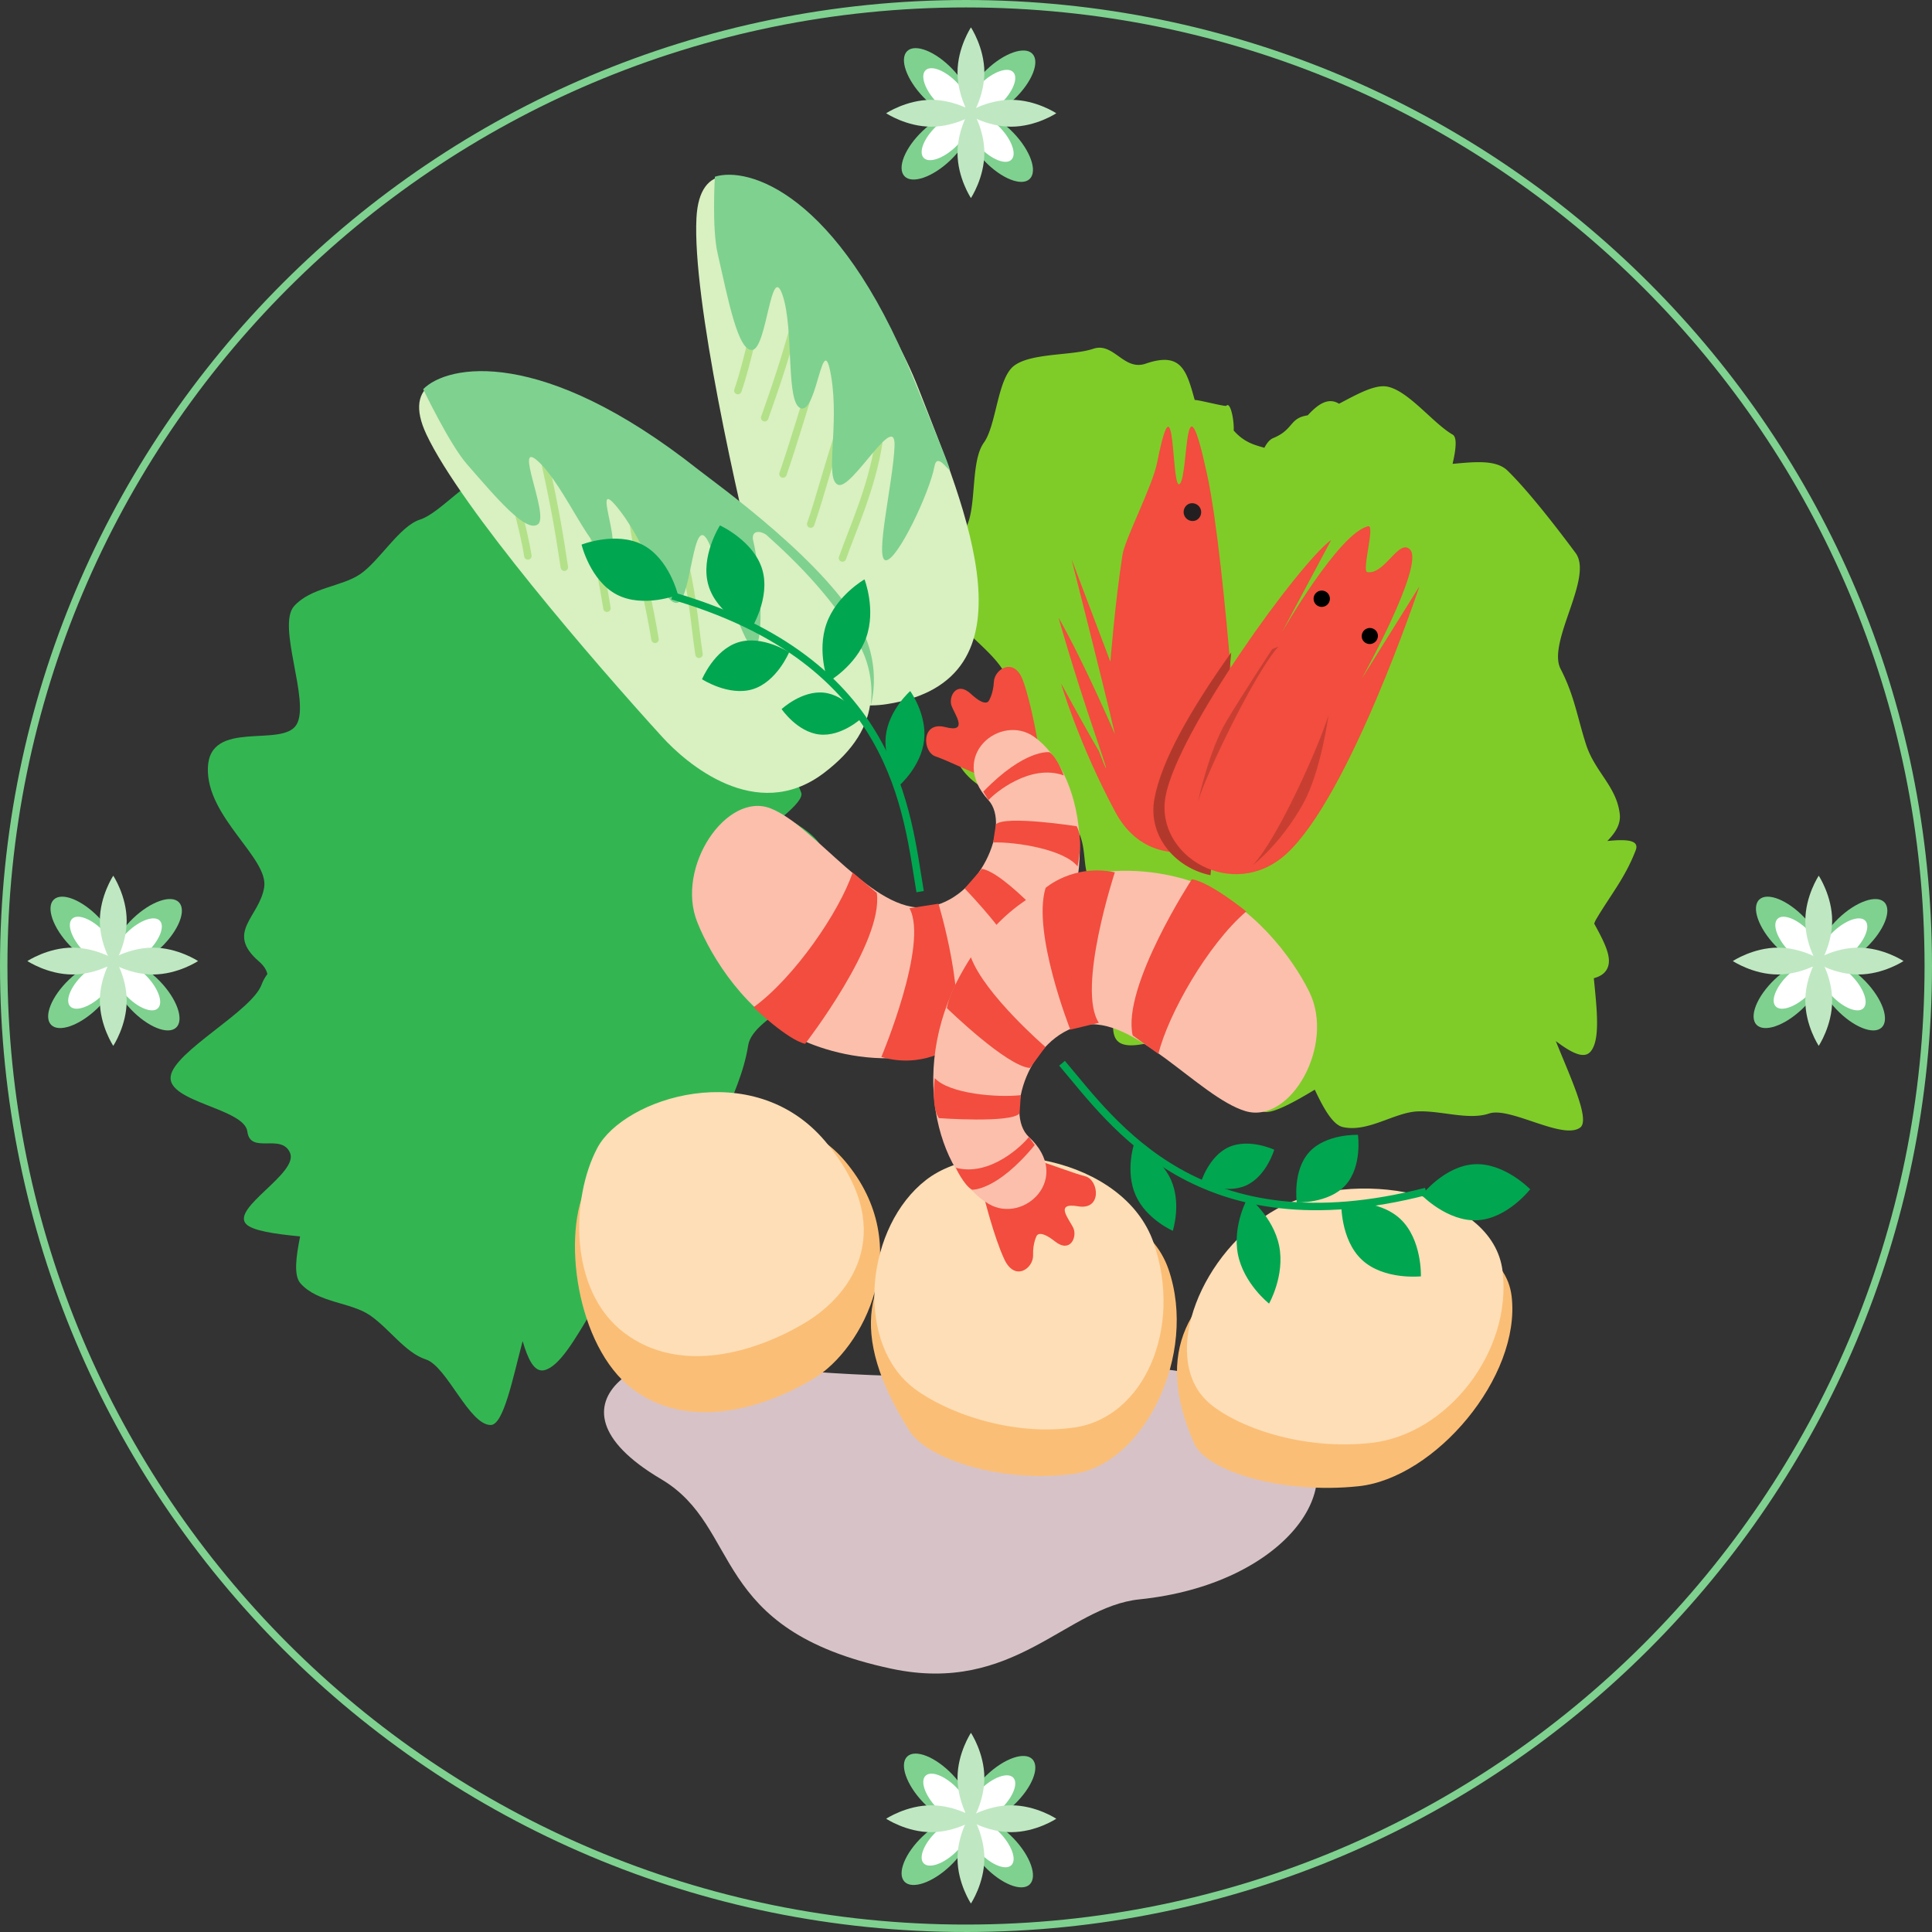 <svg xmlns="http://www.w3.org/2000/svg" width="259.797" height="259.797"><rect width="100%" height="100%" fill="#333333" stroke="none"/><path fill="#7fcc28" d="M202.727 63.293c-1.559-1.527-4.52-1.172-7.399-.918.492-2.098.606-3.594.004-3.938-2.582-1.48-5.894-5.843-8.738-6.44-1.715-.36-4.2 1.077-6.535 2.292-.09-.047-.18-.105-.27-.148-1.402-.637-2.687.355-3.941 1.71-2.52.376-1.836 1.91-4.653 3.063-.441.184-.828.645-1.175 1.3-1.266-.374-2.676-.679-4.121-2.316.066-1.472-.457-3.949-1-3.332-.13.145-4.102-.894-4.243-.77-1.09-3.898-1.758-6.566-6.59-4.898-2.976 1.028-4.289-2.933-7.062-1.996-2.824.946-8.285.528-10.617 2.262-2.274 1.688-2.375 7.973-4.082 10.352-1.692 2.351-1.055 7.722-2.094 10.703-.992 2.832-4.25 5.36-4.57 8.718-.332 3.516 9.312 8.934 9.754 12.563.457 3.719-9.891 6.34-6.106 11.812 3.785 5.477 13.824 4.852 15.664 8.403 1.871 3.613-.656 7.976 5.371 8.418.871.062 1.485.312 1.918.687.004.551.063 1.078.215 1.57 1.121 3.657-4.117 14.274-2.453 17.235 1.71 3.043 10.516-2.465 12.695-.195 2.176 2.27 3.77-2.582 6.309-1.125 2.582 1.48-1.918 10.61.926 11.203 1.218.258 3.945-1.219 6.863-2.98 1.21 2.57 2.437 4.742 3.793 5.034 3.41.739 6.914-1.992 10.055-2.113 3.148-.125 6.82 1.219 9.597.285 2.82-.949 9.914 3.618 12.246 1.887 1.39-1.031-1.332-6.77-3.277-11.625 1.984 1.496 3.742 2.469 4.652 1.434 1.375-1.555.856-5.82.457-9.89.89-.243 1.606-.673 1.907-1.544.511-1.453-.649-3.594-1.852-5.789a3.13 3.13 0 0 1 .262-.59c1.98-3.347 3.879-5.547 5.316-9.277.55-1.426-1.316-1.5-3.812-1.25 1.043-1.082 1.843-2.23 1.664-3.668-.453-3.719-3.34-5.621-4.532-9.324-1.187-3.703-1.574-6.586-3.414-10.137-1.87-3.61 4.465-12.297 2.008-15.606-2.39-3.218-6.277-8.265-9.14-11.062"/><path fill="#d7c3c7" d="M97.23 182.73c-8.332-2.832-26.226 5.594-8.332 16.168 11 6.5 6.27 20.254 31 25.5 16.5 3.5 23.477-8.32 33.332-9.332 19.5-2 29.125-15.5 21-23-13-12-27.332-7.336-41-7-13.664.332-31.18-.695-36-2.336"/><path fill="none" stroke="#7fd190" d="M129.898 259.297c71.465 0 129.399-57.934 129.399-129.399C259.297 58.434 201.363.5 129.898.5 58.434.5.5 58.434.5 129.898c0 71.465 57.934 129.399 129.398 129.399zm0 0"/><path fill="#33b652" d="M110.777 114.871c-.343-2.156-2.93-3.637-5.394-5.148 1.644-1.395 2.625-2.524 2.347-3.157-1.187-2.73-1.246-8.207-3.175-10.382-1.164-1.309-4.016-1.637-6.618-2.055-.046-.09-.078-.192-.128-.277-.747-1.348-2.368-1.317-4.184-.973-2.246-1.2-2.613.433-5.559-.313-.464-.117-1.05.024-1.722.344-.79-1.058-1.09-3.035-1.278-5.21.93-1.145 1.246-1.821.446-1.65-.192.04-.38.06-.567.075-.23-3.203-.437-6.41-1.808-7.348-2.598-1.773-4.559-9.375-7.344-10.277-2.832-.922-6.965-4.512-9.875-4.512-2.828.004-6.656 4.992-9.445 5.883-2.758.883-5.446 5.574-8.059 7.348-2.484 1.683-6.605 1.77-8.863 4.281-2.364 2.621 2.152 12.723.347 15.898-1.851 3.258-11.726-.8-11.945 5.848-.223 6.652 8.211 12.133 7.57 16.082-.648 4.012-5.277 6.016-.699 9.957.66.574 1.008 1.137 1.13 1.7-.325.44-.59.898-.767 1.386-1.277 3.606-11.808 9.008-12.238 12.383-.437 3.46 9.918 4.285 10.313 7.406.394 3.121 4.566.172 5.738 2.856 1.187 2.73-7.863 7.375-5.934 9.55.825.93 3.895 1.368 7.29 1.696-.56 2.785-.872 5.258.042 6.304 2.297 2.621 6.739 2.52 9.336 4.293 2.598 1.774 4.75 5.043 7.536 5.946 2.832.922 5.804 8.816 8.714 8.816 1.727 0 2.957-6.23 4.293-11.289.7 2.383 1.532 4.211 2.88 3.926 2.03-.43 4.156-4.168 6.261-7.676.86.34 1.691.418 2.453-.098 1.274-.867 1.621-3.273 1.961-5.757.188-.125.375-.239.559-.317 3.586-1.508 6.422-2.14 9.8-4.281 1.293-.82-.164-1.988-2.316-3.273 1.484-.25 2.809-.696 3.523-1.958 1.852-3.257.665-6.507 1.915-10.187 1.253-3.684 2.66-6.227 3.3-10.172.649-4.016 10.91-7.219 10.91-11.336 0-4.015-.117-10.379-.746-14.332"/><path fill="#7fd190" d="M130.227 15.465c1.086-1.035.12-3.8-2.153-6.176-2.273-2.375-4.992-3.46-6.078-2.422-1.082 1.035-.117 3.801 2.156 6.176 2.274 2.375 4.993 3.46 6.075 2.422"/><path fill="#fff" d="M130.227 15.465c.761-.723.085-2.66-1.508-4.324-1.59-1.66-3.492-2.422-4.254-1.696-.758.727-.082 2.664 1.508 4.325 1.593 1.664 3.496 2.421 4.254 1.695"/><path fill="#7fd190" d="M130.227 15.465c-1.036-1.082-3.801-.117-6.176 2.156-2.375 2.274-3.461 4.992-2.422 6.078 1.035 1.082 3.8.117 6.176-2.156 2.375-2.273 3.46-4.992 2.422-6.078"/><path fill="#fff" d="M130.227 15.465c-.723-.758-2.66-.082-4.32 1.508-1.665 1.593-2.423 3.496-1.7 4.254.727.761 2.664.085 4.324-1.508 1.664-1.59 2.422-3.496 1.696-4.254"/><path fill="#7fd190" d="M130.227 15.465c-1.082 1.039-.118 3.805 2.156 6.18 2.273 2.375 4.996 3.457 6.078 2.421 1.082-1.035.117-3.8-2.156-6.175-2.274-2.375-4.993-3.461-6.078-2.426"/><path fill="#fff" d="M130.227 15.465c-.758.726-.082 2.664 1.511 4.324 1.59 1.664 3.496 2.422 4.254 1.7.758-.727.082-2.665-1.508-4.325-1.593-1.664-3.496-2.422-4.257-1.7"/><path fill="#7fd190" d="M130.227 15.465c1.039 1.086 3.804.12 6.18-2.153 2.374-2.273 3.46-4.992 2.421-6.078-1.035-1.082-3.8-.117-6.176 2.157-2.375 2.273-3.46 4.992-2.425 6.074"/><path fill="#fff" d="M130.227 15.465c.726.758 2.664.086 4.328-1.508 1.66-1.59 2.418-3.496 1.695-4.254-.727-.758-2.664-.082-4.324 1.508-1.664 1.594-2.422 3.496-1.7 4.254"/><path fill="#bfe8c2" d="M130.563 15.824s1.804-2.719 1.804-6.07c0-3.352-1.804-6.07-1.804-6.07s-1.805 2.718-1.805 6.07c0 3.351 1.804 6.07 1.804 6.07"/><path fill="#bfe8c2" d="M131.3 15.23s-2.714-1.804-6.066-1.804c-3.355 0-6.07 1.804-6.07 1.804s2.715 1.805 6.07 1.805c3.352 0 6.067-1.805 6.067-1.805"/><path fill="#bfe8c2" d="M130.563 14.492s-1.805 2.719-1.805 6.07c0 3.352 1.804 6.07 1.804 6.07s1.805-2.718 1.805-6.07c0-3.351-1.804-6.07-1.804-6.07"/><path fill="#bfe8c2" d="M129.898 15.23s2.72 1.805 6.07 1.805c3.352 0 6.071-1.805 6.071-1.805s-2.719-1.804-6.07-1.804c-3.352 0-6.07 1.804-6.07 1.804"/><path fill="#7fd190" d="M130.227 244.8c1.086-1.038.12-3.804-2.153-6.179-2.273-2.375-4.992-3.457-6.078-2.422-1.082 1.04-.117 3.805 2.156 6.18 2.274 2.375 4.993 3.457 6.075 2.422"/><path fill="#fff" d="M130.227 244.8c.761-.726.085-2.663-1.508-4.323-1.59-1.664-3.492-2.422-4.254-1.696-.758.723-.082 2.66 1.508 4.32 1.593 1.665 3.496 2.426 4.254 1.7"/><path fill="#7fd190" d="M130.227 244.8c-1.036-1.085-3.801-.12-6.176 2.153-2.375 2.274-3.461 4.996-2.422 6.078 1.035 1.082 3.8.121 6.176-2.152 2.375-2.277 3.46-4.996 2.422-6.078"/><path fill="#fff" d="M130.227 244.8c-.723-.757-2.66-.085-4.32 1.509-1.665 1.59-2.423 3.496-1.7 4.254.727.757 2.664.082 4.324-1.508 1.664-1.594 2.422-3.496 1.696-4.254"/><path fill="#7fd190" d="M130.227 244.8c-1.082 1.036-.118 3.802 2.156 6.177 2.273 2.375 4.996 3.46 6.078 2.425 1.082-1.039.117-3.804-2.156-6.18-2.274-2.374-4.993-3.46-6.078-2.421"/><path fill="#fff" d="M130.227 244.8c-.758.727-.082 2.66 1.511 4.325 1.59 1.66 3.496 2.422 4.254 1.695.758-.726.082-2.66-1.508-4.324-1.593-1.664-3.496-2.422-4.257-1.695"/><path fill="#7fd190" d="M130.227 244.8c1.039 1.083 3.804.118 6.18-2.155 2.374-2.274 3.46-4.993 2.421-6.075-1.035-1.086-3.8-.12-6.176 2.153-2.375 2.273-3.46 4.992-2.425 6.078"/><path fill="#fff" d="M130.227 244.8c.726.759 2.664.083 4.328-1.507 1.66-1.594 2.418-3.496 1.695-4.254-.727-.758-2.664-.086-4.324 1.508-1.664 1.59-2.422 3.496-1.7 4.254"/><path fill="#bfe8c2" d="M130.563 245.156s1.804-2.719 1.804-6.07c0-3.352-1.804-6.07-1.804-6.07s-1.805 2.718-1.805 6.07c0 3.351 1.804 6.07 1.804 6.07"/><path fill="#bfe8c2" d="M131.3 244.566s-2.714-1.804-6.066-1.804c-3.355 0-6.07 1.804-6.07 1.804s2.715 1.805 6.07 1.805c3.352 0 6.067-1.805 6.067-1.805"/><path fill="#bfe8c2" d="M130.563 243.828s-1.805 2.715-1.805 6.067c0 3.355 1.804 6.07 1.804 6.07s1.805-2.715 1.805-6.07c0-3.352-1.804-6.067-1.804-6.067"/><path fill="#bfe8c2" d="M129.898 244.566s2.72 1.805 6.07 1.805c3.352 0 6.071-1.805 6.071-1.805s-2.719-1.804-6.07-1.804c-3.352 0-6.07 1.804-6.07 1.804"/><path fill="#7fd190" d="M15.465 129.57c-1.035-1.086-3.8-.12-6.176 2.153-2.375 2.273-3.46 4.992-2.422 6.078 1.035 1.082 3.801.117 6.176-2.156 2.375-2.274 3.46-4.993 2.422-6.075"/><path fill="#fff" d="M15.465 129.57c-.723-.761-2.66-.086-4.324 1.508-1.66 1.59-2.422 3.492-1.696 4.254.727.758 2.664.082 4.325-1.508 1.664-1.594 2.421-3.496 1.695-4.254"/><path fill="#7fd190" d="M15.465 129.57c-1.082 1.035-.117 3.801 2.156 6.176 2.274 2.375 4.992 3.461 6.078 2.422 1.082-1.035.117-3.8-2.156-6.176-2.273-2.375-4.992-3.46-6.078-2.422"/><path fill="#fff" d="M15.465 129.57c-.758.723-.082 2.66 1.508 4.32 1.593 1.665 3.496 2.423 4.254 1.7.761-.727.085-2.664-1.508-4.324-1.59-1.664-3.496-2.422-4.254-1.696"/><path fill="#7fd190" d="M15.465 129.57c1.039 1.082 3.805.118 6.18-2.156 2.375-2.273 3.457-4.996 2.421-6.078-1.035-1.082-3.8-.117-6.175 2.156-2.375 2.274-3.461 4.992-2.426 6.078"/><path fill="#fff" d="M15.465 129.57c.726.758 2.664.082 4.324-1.511 1.664-1.59 2.422-3.496 1.7-4.254-.727-.758-2.665-.082-4.325 1.508-1.664 1.593-2.422 3.496-1.7 4.257"/><path fill="#7fd190" d="M15.465 129.57c1.086-1.039.12-3.804-2.153-6.18-2.273-2.374-4.992-3.46-6.078-2.421-1.082 1.035-.117 3.8 2.157 6.176 2.273 2.375 4.992 3.46 6.074 2.425"/><path fill="#fff" d="M15.465 129.57c.758-.726.086-2.664-1.508-4.328-1.59-1.66-3.496-2.418-4.254-1.695-.758.726-.082 2.664 1.508 4.324 1.594 1.664 3.496 2.422 4.254 1.7"/><path fill="#bfe8c2" d="M15.824 129.234s-2.719-1.804-6.07-1.804c-3.352 0-6.07 1.804-6.07 1.804s2.718 1.805 6.07 1.805c3.351 0 6.07-1.805 6.07-1.805"/><path fill="#bfe8c2" d="M15.23 128.496s-1.804 2.715-1.804 6.067c0 3.355 1.804 6.07 1.804 6.07s1.805-2.715 1.805-6.07c0-3.352-1.805-6.067-1.805-6.067"/><path fill="#bfe8c2" d="M14.492 129.234s2.719 1.805 6.07 1.805c3.352 0 6.07-1.805 6.07-1.805s-2.718-1.804-6.07-1.804c-3.351 0-6.07 1.804-6.07 1.804"/><path fill="#bfe8c2" d="M15.23 129.898s1.805-2.718 1.805-6.07c0-3.351-1.805-6.07-1.805-6.07s-1.804 2.719-1.804 6.07c0 3.352 1.804 6.07 1.804 6.07"/><path fill="#7fd190" d="M244.8 129.57c-1.038-1.086-3.804-.12-6.179 2.153-2.375 2.273-3.457 4.992-2.422 6.078 1.04 1.082 3.805.117 6.18-2.156 2.375-2.274 3.457-4.993 2.422-6.075"/><path fill="#fff" d="M244.8 129.57c-.726-.761-2.663-.086-4.323 1.508-1.664 1.59-2.422 3.492-1.696 4.254.723.758 2.66.082 4.32-1.508 1.665-1.594 2.426-3.496 1.7-4.254"/><path fill="#7fd190" d="M244.8 129.57c-1.085 1.035-.12 3.801 2.153 6.176 2.274 2.375 4.996 3.461 6.078 2.422 1.082-1.035.121-3.8-2.152-6.176-2.277-2.375-4.996-3.46-6.078-2.422"/><path fill="#fff" d="M244.8 129.57c-.757.723-.085 2.66 1.509 4.32 1.59 1.665 3.496 2.423 4.254 1.7.757-.727.082-2.664-1.508-4.324-1.594-1.664-3.496-2.422-4.254-1.696"/><path fill="#7fd190" d="M244.8 129.57c1.036 1.082 3.802.118 6.177-2.156 2.375-2.273 3.46-4.996 2.425-6.078-1.039-1.082-3.804-.117-6.18 2.156-2.374 2.274-3.46 4.992-2.421 6.078"/><path fill="#fff" d="M244.8 129.57c.727.758 2.66.082 4.325-1.511 1.66-1.59 2.422-3.496 1.695-4.254-.726-.758-2.66-.082-4.324 1.508-1.664 1.593-2.422 3.496-1.695 4.257"/><path fill="#7fd190" d="M244.8 129.57c1.083-1.039.118-3.804-2.155-6.18-2.274-2.374-4.993-3.46-6.075-2.421-1.086 1.035-.12 3.8 2.153 6.176 2.273 2.375 4.992 3.46 6.078 2.425"/><path fill="#fff" d="M244.8 129.57c.759-.726.083-2.664-1.507-4.328-1.594-1.66-3.496-2.418-4.254-1.695-.758.726-.086 2.664 1.508 4.324 1.59 1.664 3.496 2.422 4.254 1.7"/><path fill="#bfe8c2" d="M245.156 129.234s-2.719-1.804-6.07-1.804c-3.352 0-6.07 1.804-6.07 1.804s2.718 1.805 6.07 1.805c3.351 0 6.07-1.805 6.07-1.805"/><path fill="#bfe8c2" d="M244.566 128.496s-1.804 2.715-1.804 6.067c0 3.355 1.804 6.07 1.804 6.07s1.805-2.715 1.805-6.07c0-3.352-1.805-6.067-1.805-6.067"/><path fill="#bfe8c2" d="M243.828 129.234s2.715 1.805 6.067 1.805c3.355 0 6.07-1.805 6.07-1.805s-2.715-1.804-6.07-1.804c-3.352 0-6.067 1.804-6.067 1.804"/><path fill="#bfe8c2" d="M244.566 129.898s1.805-2.718 1.805-6.07c0-3.351-1.805-6.07-1.805-6.07s-1.804 2.719-1.804 6.07c0 3.352 1.804 6.07 1.804 6.07"/><path fill="#d9f0c1" d="M102.469 80.203c-3.348-13.2-9.375-39.996-8.817-50.879.785-15.25 22.043 2.926 29.891 23.008 6.316 16.152 16.305 39.148-4.258 42.348-11.265 1.754-15.683-10.008-16.816-14.477"/><path fill="none" stroke="#b3e189" stroke-linecap="round" d="M107.14 42.594c-1.913 6.863-2.984 9.773-4.312 13.578m.504-19.212c-1.914 6.864-2.785 11.759-4.113 15.563m10.933-4.23c-1.78 5.7-3.539 11.64-4.867 15.445m8.598-8.711c-2.153 6.075-3.54 11.641-4.867 15.446m9.14-10.883c-.96 6.105-3.539 11.637-4.867 15.445"/><path fill="#7fd190" d="M96.133 23.762c4.41-1.395 16.457 2.039 26.586 26.855 8.566 20.992 3.605 8.485 2.945 12.067-.66 3.578-5.027 12.761-6.555 12.656-1.527-.106.973-10.403 1.18-15.32.211-4.98-5.719 5.906-7.586 5.167-1.867-.742.2-7.902-.941-14.605-1.14-6.707-1.848 4.848-4.012 4.336-2.164-.516-.93-10.508-2.508-15.2-1.582-4.687-2.101 7.052-4.058 7.337-1.957.289-3.301-6.953-4.684-12.97-.793-3.464-.367-10.323-.367-10.323"/><path fill="#fbbe76" d="M84.996 186.73c-7.492-5.73-9.539-20.851-5.988-27.507 3.547-6.657 24.844-14.641 34.605-3.106 9.762 11.535 2.442 25.29-4.215 29.281-6.656 3.993-16.859 7.098-24.402 1.332m75.586 7.368c-5.539-12.59-.644-20.016 9.461-25.7 10.105-5.68 31.953-4.933 33.227 5.922 1.273 10.856-10.301 24.434-20.563 25.532-10.262 1.093-20.465-1.989-22.125-5.754"/><path fill="#fddeb6" d="M83.887 179.188c-7.492-5.731-7.098-18.192-3.551-24.848 3.55-6.656 20.855-12.422 30.617-.887 9.758 11.535 3.992 20.41-2.664 24.402-6.656 3.993-16.86 7.098-24.402 1.333m78.297 9.097c-6.145-6.117-.641-20.015 9.46-25.695 10.106-5.684 29.141-2.477 30.415 8.379 1.273 10.855-7.485 21.976-17.746 23.07-10.262 1.094-19.149-2.789-22.13-5.754"/><path fill="#fbbe76" d="M122.293 192.398c-8.43-13.308-5.766-21.296 2.219-27.507 7.988-6.211 28.617-5.766 32.61 5.77 3.995 11.534-3.329 26.175-12.645 27.507-9.317 1.332-19.66-1.785-22.184-5.77"/><path fill="#fddeb6" d="M122.293 186.188c-7.332-6.415-5.766-21.297 2.219-27.508 7.988-6.211 26.62-3.106 30.613 8.43 3.992 11.535-1.332 23.515-10.648 24.847-9.317 1.328-18.633-2.664-22.184-5.77"/><path fill="#f24d3e" d="M132.164 104.41c-3.047-1.23-4.605-2.074-6.383-2.703-1.777-.629-1.906-4.77 1.313-3.937 3.215.828 1.273-1.692.851-2.895-.422-1.2.684-3.371 2.63-1.555 1.945 1.817 2.37.95 2.37.95s.614-.899.703-2.598c.086-1.703 2.72-3.379 3.899-.195 1.18 3.183 2.07 8.753 2.07 8.753s-5.254 4.778-7.199 4.372"/><path fill="#fbbfac" d="M93.762 124.004c-2.957-7.422 3.96-17.602 9.86-15.3 6.042 2.359 13.85 14.206 20.976 13.284 7.125-.922 11.402-11.02 8.324-14.386-5.492-6.008 1.637-11.688 6.113-8.54 6.344 4.461 9.797 19.297.297 32.45-10.488 14.527-25.61 11.152-31.703 8.246-7.254-3.461-11.95-10.934-13.867-15.754"/><path fill="#f24d3e" d="M114.656 117.32c-1.761 5.25-7.824 14.14-13.332 18.13 0 0 4.543 4.359 6.942 4.913 0 0 10.574-13.636 9.636-20.285l-3.246-2.758m3.86 24.809s6.41-15.207 3.78-19.996l3.903-.61s4.094 13.45 1.766 19.27c0 0-3.977 2.953-9.45 1.336m11.204-22.649s7.57 7.68 9.011 12.832c0 0 3.223-4.144 3.778-6.542 0 0-7.387-8.48-10.485-8.934l-2.304 2.644m3.828-6.195c3.2-.094 9.598.969 11.344 3.219 0 0 .84-3.746-.11-5.399 0 0-9.613-1.5-10.863-.253l-.371 2.433m-.625-5.683c.816-.95 5.61-4.957 10.121-3.332 0 0-.879-2.434-1.926-3.122 0 0-3.285-.488-8.894 5.305l.699 1.149M139.367 156c3.137.984 4.758 1.695 6.578 2.18 1.825.484 2.285 4.597-.988 4.03-3.273-.565-1.129 1.79-.613 2.954.515 1.16-.41 3.414-2.492 1.762-2.086-1.653-2.442-.754-2.442-.754s-.543.945-.492 2.648c.05 1.703-2.434 3.59-3.871.508-1.434-3.078-2.77-8.555-2.77-8.555s4.848-5.187 6.82-4.941"/><path fill="#fbbfac" d="M176.055 133.36c3.547 7.16-2.524 17.867-8.586 16.05-6.219-1.863-14.961-13.039-21.985-11.539-7.027 1.496-10.472 11.906-7.132 15.012 5.96 5.543-.684 11.781-5.403 9.008-6.683-3.934-11.324-18.438-2.922-32.32 9.274-15.329 24.618-13.192 30.93-10.786 7.508 2.86 12.793 9.926 15.098 14.574"/><path fill="#f24d3e" d="M155.77 141.715c1.328-5.371 6.652-14.727 11.816-19.149 0 0-4.879-3.976-7.316-4.332 0 0-9.434 14.442-7.958 20.996l3.458 2.485m-5.856-24.415s-5.16 15.68-2.152 20.235l-3.836.926s-5.172-13.07-3.324-19.063c0 0 3.726-3.265 9.312-2.097m-9.332 23.484s-8.168-7.043-10.023-12.058c0 0-2.875 4.39-3.235 6.828 0 0 8.051 7.851 11.176 8.054l2.082-2.824m-3.312 6.481c-3.184.355-9.645-.184-11.567-2.29 0 0-.535 3.805.543 5.376 0 0 9.703.714 10.852-.63l.172-2.456m1.082 5.617c-.739 1.012-5.188 5.394-9.817 4.144 0 0 1.074 2.352 2.172 2.95 0 0 3.313.222 8.434-6.004l-.79-1.09m28.719-41.637s-2.148-35.371-4.73-47.351c-3.168-14.711-2.477-.2-3.676 1.156-1.203 1.363-.508-15.696-3.066-2.84-.633 3.191-4.325 10.246-4.66 12.414-1 6.441-1.625 14.355-1.625 14.355l-5.231-13.808s4.367 17.129 5.844 23.57c0 0-3.89-9.144-7.59-15.71 0 0 1.894 6.812 5.023 16.003 2.844 8.352.391 1.914.391 1.914s-.98-1.574-5.078-9.058c0 0 2.402 8.16 7.293 17.273 4.89 9.117 15.082 4.637 17.105 2.082"/><path fill="#231f20" d="M160.855 69.957a1.208 1.208 0 0 0-.968-2.21c-.61.269-.887.98-.621 1.589.27.613.98.89 1.59.621"/><path fill="#b3382c" d="M162.777 117.688c-4.695-.946-8.457-5.243-7.547-10.25.922-5.06 4.747-11.848 10.336-19.708l-2.789 29.957"/><path fill="#f24d3e" d="M156.73 107.105c1.606-8.808 18.036-31.464 22.282-34.503l-6.645 12.441s7.668-13.398 11.61-14.277c.984-.22-.903 6.039-.118 6.168 2.352.378 4.258-4.582 5.754-3.032 1.996 2.063-6.531 17.414-6.531 17.414l7.79-12.476s-9.435 28.355-17.95 36.035c-7.14 6.437-17.652.238-16.192-7.77"/><path d="M183.219 86.016a1.096 1.096 0 0 0 1.976-.945 1.094 1.094 0 0 0-1.46-.516 1.094 1.094 0 0 0-.516 1.46m-6.473-5.031c.262.547.914.778 1.461.516a1.095 1.095 0 1 0-1.46-.516"/><path fill="#c83f32" d="M171.918 86.945c-2.957 3.168-9.54 16.64-10.8 20.75 0 0 1.464-6.804 3.796-10.699 2.328-3.894 6.164-9.707 6.164-9.707m7.559 8.914c-1.274 4.106-6.727 16.434-10.137 20.098 0 0 3.75-2.824 6.762-8.285 2.375-4.313 3.375-11.813 3.375-11.813"/><path fill="#00a650" d="M183.152 169.422c2.957 2.746 7.918 2.207 7.918 2.207s.168-4.988-2.789-7.734c-2.957-2.747-7.918-2.208-7.918-2.208s-.168 4.989 2.79 7.735m15.523-5.336c4.031-.223 7.09-4.164 7.09-4.164s-3.473-3.59-7.5-3.367c-4.028.218-7.09 4.16-7.09 4.16s3.469 3.59 7.5 3.37m-24.297-2.397s4.285.183 6.558-2.325c2.274-2.511 1.668-6.758 1.668-6.758s-4.285-.183-6.558 2.325c-2.274 2.507-1.668 6.757-1.668 6.757m-7.914 6.981c.781 3.96 4.187 6.625 4.187 6.625s2.141-3.758 1.364-7.719c-.778-3.957-4.184-6.62-4.184-6.62s-2.144 3.753-1.367 7.714m-5.005-9.613s3.376 1.582 6.106.351c2.73-1.226 3.782-4.804 3.782-4.804s-3.375-1.582-6.106-.352c-2.73 1.23-3.781 4.805-3.781 4.805m-8.734 1.711c1.445 3.203 4.98 4.738 4.98 4.738s1.191-3.664-.25-6.867c-1.445-3.207-4.98-4.739-4.98-4.739s-1.192 3.66.25 6.868"/><path fill="none" stroke="#00a650" d="M142.813 142.977c6.953 8.18 18.417 25.086 48.94 17.234"/><path fill="#d9f0c1" d="M89.082 99.133c-9.168-10.063-27.11-30.86-31.746-40.723-6.488-13.82 20.824-7.805 37.207 6.211 13.18 11.274 32.824 26.852 16.195 39.363-9.113 6.852-18.55-1.441-21.656-4.851"/><path fill="none" stroke="#b3e189" stroke-linecap="round" d="M73.293 62.262c1.547 6.957 1.973 10.027 2.594 14.011m-8.606-17.187c1.543 6.957 3.082 11.684 3.703 15.668m7.653-8.883c1.113 5.867 2.36 11.934 2.98 15.918m3.481-11.734c.964 6.367 2.363 11.933 2.984 15.918m2.934-13.911c2.03 5.84 2.363 11.934 2.98 15.918"/><path fill="#7fd190" d="M115.98 84.816c-4.5-9-19.765-19.836-22.082-21.668-21.082-16.668-33.757-14.12-36.992-10.812 0 0 3.535 7.383 5.867 10.062 4.055 4.66 7.973 9.278 9.563 8.106 1.59-1.176-3.484-11.777.121-8.383 3.605 3.39 7.223 12.785 9.375 12.223 2.148-.567-2.672-11.094 1.492-5.715 4.164 5.375 5.719 12.664 7.715 12.437 1.992-.226 2.094-12.625 4.254-8.132 2.137 4.437 4.781 14.695 6.18 14.07 1.398-.625.71-10.723-.18-14.25-.324-1.277.668-1.543 1.73-.856 4.38 3.903 9.247 8.856 12.543 14.832 2.25 4.086 1.512 8.176 1.512 8.176s1.512-4.875-1.098-10.09"/><path fill="#00a650" d="M102.504 76.586c-1.145-3.867-5.692-5.934-5.692-5.934s-2.687 4.207-1.542 8.075c1.148 3.87 5.69 5.937 5.69 5.937s2.688-4.207 1.544-8.078m-16.078-3.32c-3.578-1.864-8.223-.032-8.223-.032s1.16 4.856 4.738 6.723c3.579 1.863 8.223.031 8.223.031s-1.16-4.86-4.738-6.722m19.687 14.444s-3.597-2.339-6.832-1.339c-3.234 1-4.879 4.965-4.879 4.965s3.598 2.34 6.828 1.34c3.235-1 4.883-4.965 4.883-4.965m10.364-1.973c1.347-3.8-.227-7.828-.227-7.828s-3.758 2.137-5.105 5.942c-1.348 3.8.222 7.832.222 7.832s3.762-2.141 5.11-5.946m-.594 10.821s-2.098-3.079-5.074-3.414c-2.977-.333-5.704 2.207-5.704 2.207s2.098 3.082 5.075 3.414c2.976.336 5.703-2.207 5.703-2.207m8.383 2.981c.394-3.493-1.868-6.614-1.868-6.614s-2.894 2.543-3.285 6.039c-.39 3.492 1.871 6.613 1.871 6.613s2.891-2.543 3.282-6.039"/><path fill="none" stroke="#00a650" d="M123.73 119.898c-1.812-10.582-3.062-30.968-33.32-39.773"/></svg>
